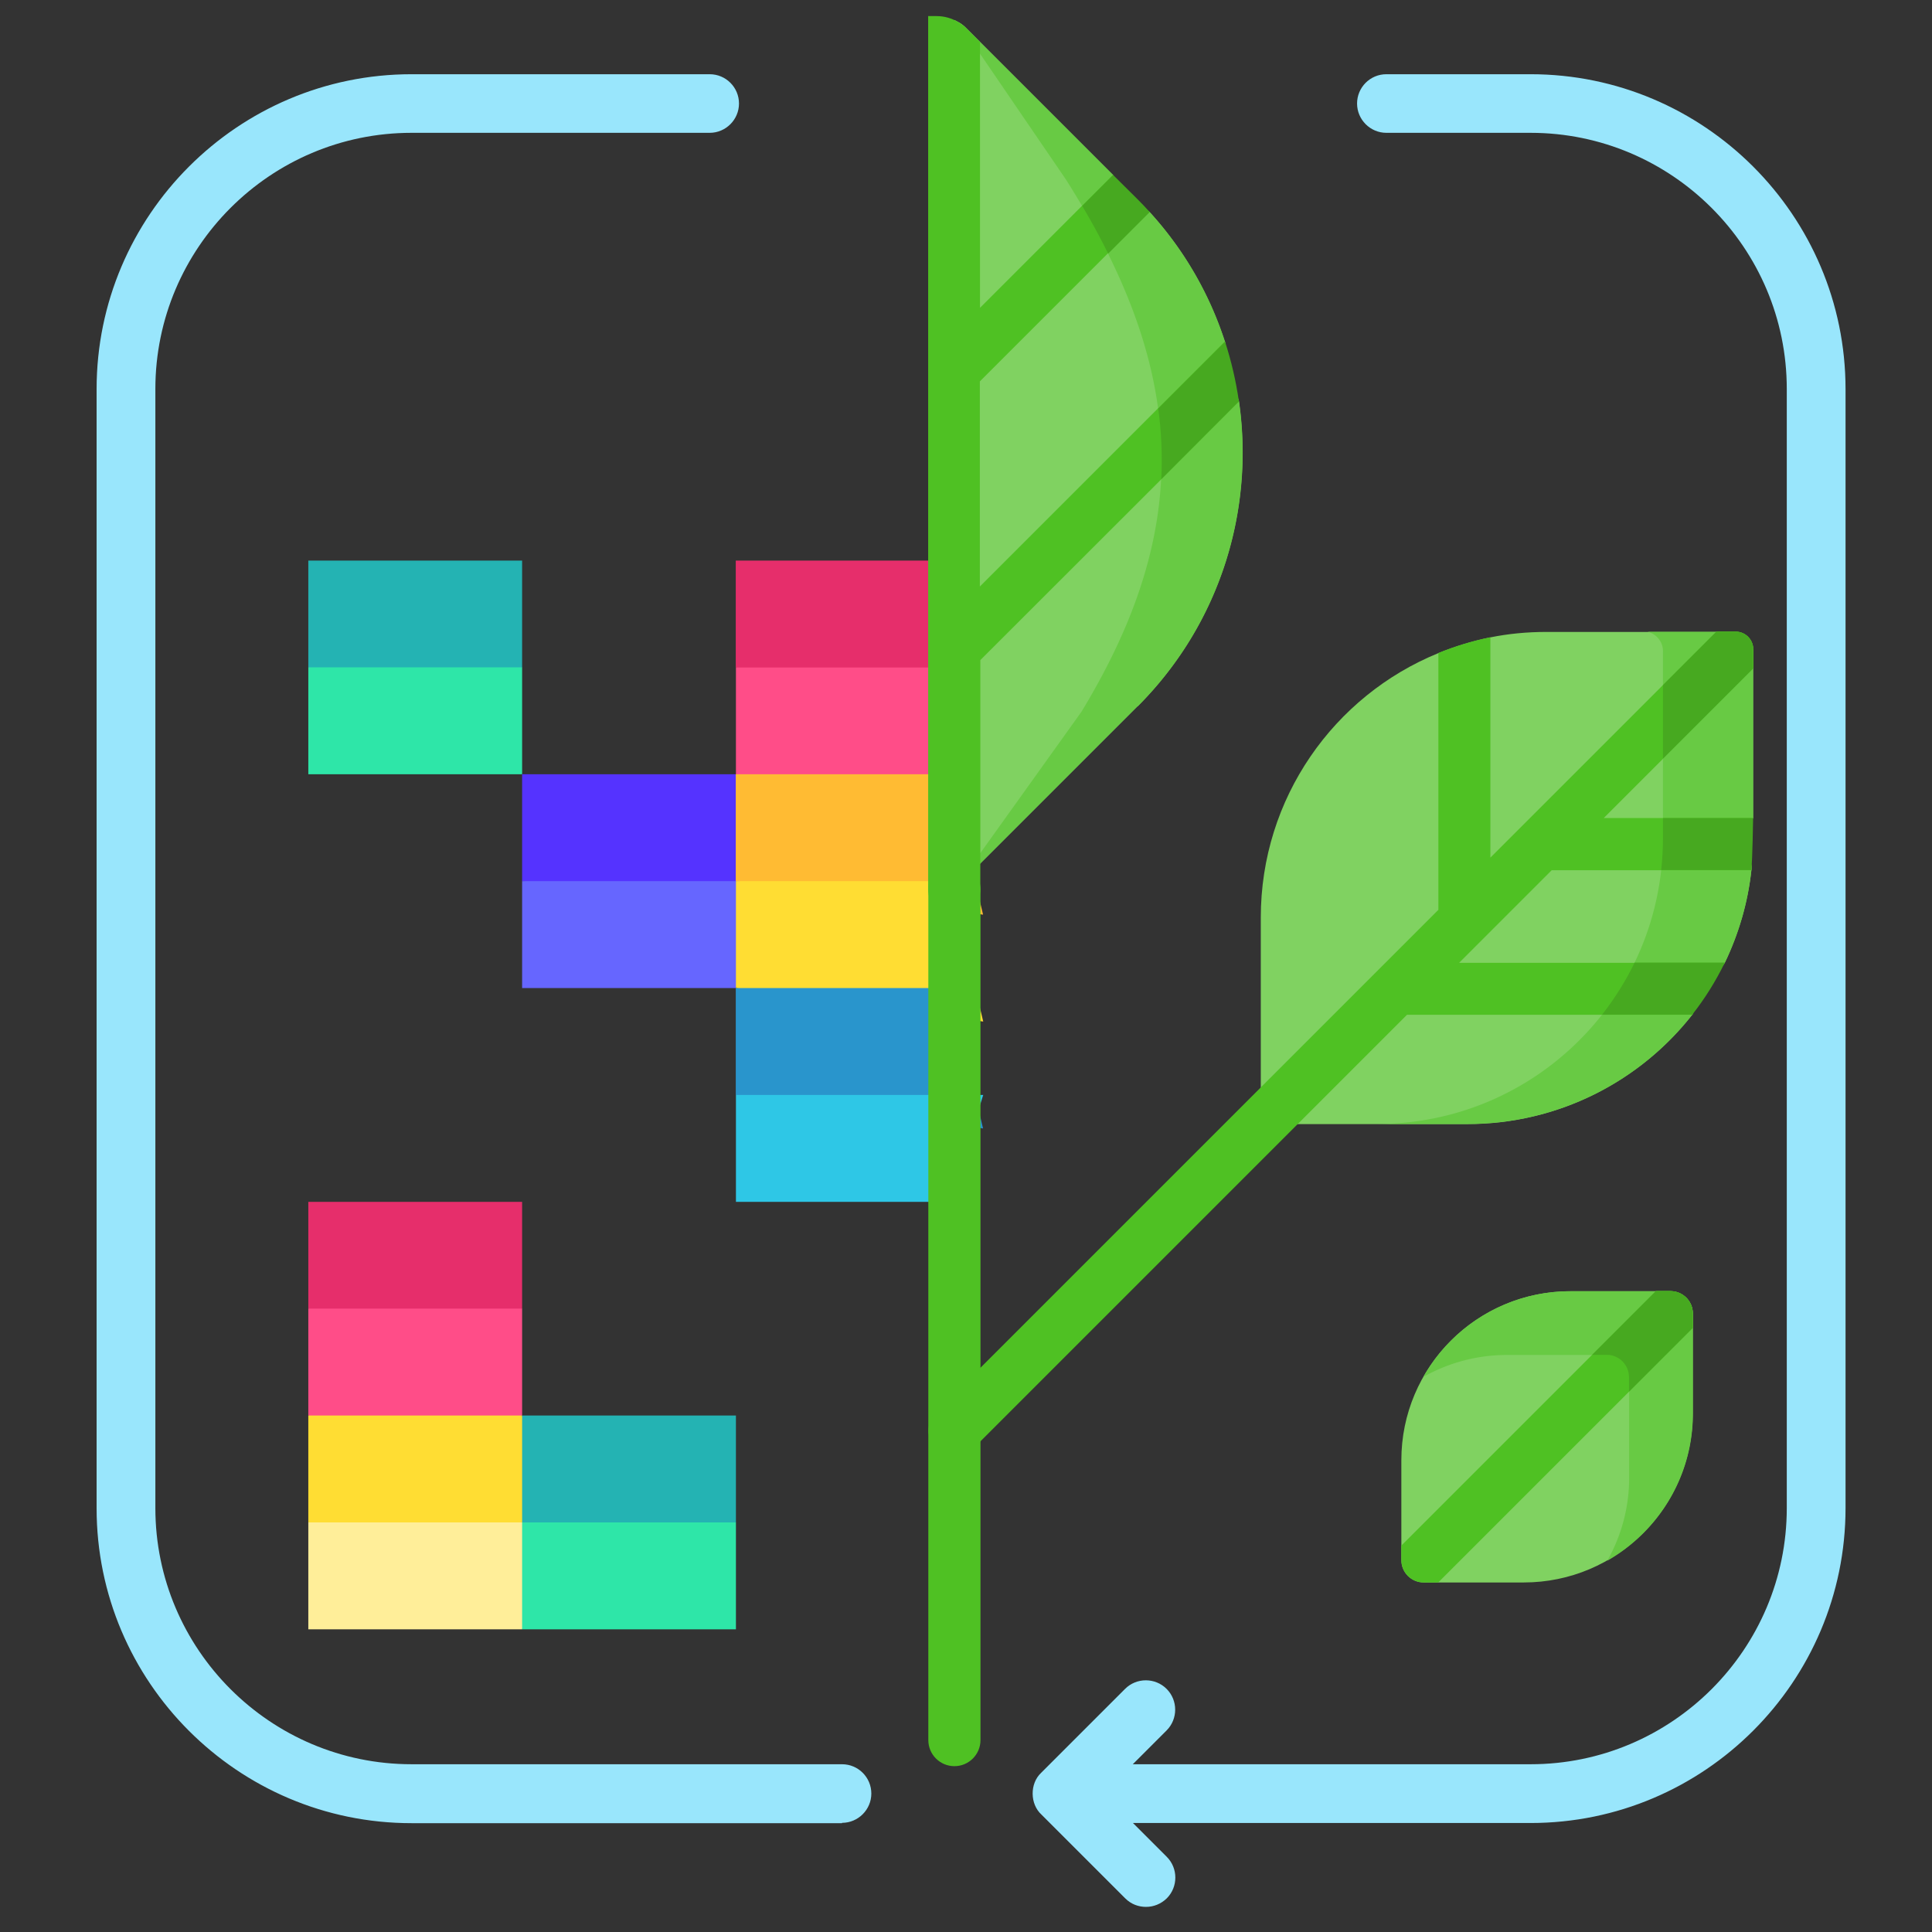 <svg xmlns="http://www.w3.org/2000/svg" width="120" height="120" fill="none" viewBox="0 0 120 120">
  <rect x="0" y="0" width="120" height="120" fill="#333333" stroke="none"/>
  <path fill="#53F" d="M45.71 48.09H32.43v6.64l15.36 2.08-2.08-8.72Z"/>
  <path fill="#66F" d="M32.43 54.73v6.64h13.28l2.08-6.64H32.43Z"/>
  <path fill="#E62E6B" d="M58.98 34.82H45.7v6.64l15.36 2.08-2.08-8.72Z"/>
  <path fill="#FF4D88" d="M45.71 41.46v6.64l15.36 2.08-2.08-8.72H45.71Z"/>
  <path fill="#FB3" d="M58.98 48.09H45.7v6.64l15.36 2.08-2.08-8.72Z"/>
  <path fill="#FD3" d="M45.71 54.73v6.64l15.36 2.08-2.08-8.72H45.71Z"/>
  <path fill="#2995CC" d="M58.98 61.37H45.7v6.64l15.36 2.08-2.08-8.72Z"/>
  <path fill="#2EC7E6" d="M45.71 68.01v6.64h13.28l2.08-6.64H45.71Z"/>
  <path fill="#24B3B3" d="M32.43 34.82H19.15v6.64l6.64 2.08 6.64-2.08v-6.64Z"/>
  <path fill="#2EE6A8" d="M19.15 48.09v-6.64h13.28v6.64H19.15Z"/>
  <path fill="#E62E6B" d="M32.43 74.65H19.15v6.64l6.64 2.08 6.64-2.08v-6.64Z"/>
  <path fill="#FF4D88" d="M19.15 81.28v6.64L25.79 90l6.64-2.08v-6.64H19.15Z"/>
  <path fill="#FD3" d="M32.43 87.92H19.15v6.64l15.36 2.08-2.08-8.72Z"/>
  <path fill="#FE9" d="M19.15 94.56v6.64h13.28l2.08-6.64H19.15Z"/>
  <path fill="#24B3B3" d="M45.71 87.92H32.43v6.64l6.64 2.08 6.64-2.08v-6.64Z"/>
  <path fill="#2EE6A8" d="M32.43 101.2v-6.64h13.28v6.64H32.43Z"/>
  <path fill="#99E6FC" d="M95.07 4.61h-8.96c-1.01 0-1.82.82-1.82 1.82s.82 1.82 1.82 1.82h8.96c8.77 0 15.91 7.14 15.91 15.91v69.51c0 8.77-7.14 15.91-15.91 15.91H70.36l2.1-2.1c.71-.71.71-1.87 0-2.58s-1.87-.71-2.58 0l-5.21 5.21c-.72.67-.7 1.95.02 2.6l5.2 5.2c.36.36.82.53 1.29.53.47 0 .93-.18 1.29-.53.71-.71.71-1.87 0-2.58l-2.1-2.1h24.7c10.79 0 19.56-8.78 19.56-19.56v-69.5c0-10.78-8.78-19.56-19.56-19.56ZM52.3 113.24H25.56C14.77 113.24 6 104.46 6 93.68V24.17C6 13.39 14.78 4.61 25.56 4.61h18.52c1.01 0 1.82.82 1.82 1.82s-.82 1.82-1.82 1.82H25.56c-8.77 0-15.91 7.14-15.91 15.91v69.51c0 8.77 7.14 15.91 15.91 15.91H52.3c1.01 0 1.82.82 1.82 1.82s-.82 1.82-1.82 1.82v.02Z"/>
  <path fill="#80D261" d="m70.66 43.86-9.77 9.77-1.62 1.62V1.24c.09.04.17.08.25.13.19.11.36.24.51.4l9.1 9.1 1.01 2.06c.26.26 1.02-.03 1.26.24a21.96 21.96 0 0 1 4.68 8.06c.2.61-.43 2.2-.28 2.82.15.62 1.06.26 1.15.89.96 6.71-1.14 13.77-6.29 18.93v-.01Z"/>
  <path fill="#68CA44" d="m70.66 43.86-9.77 9.77-1.62 1.62 7.9-11.04c7-11.53 6.57-21.19-.97-33.07l-6.67-9.77c.19.11.36.24.51.4l9.1 9.1-.03 2.52c.26.26 2.06-.48 2.3-.22a21.96 21.96 0 0 1 4.68 8.06c.17.53-.41 2.28-.28 2.82.17.7 1.04.18 1.15.89.96 6.71-1.14 13.77-6.29 18.93l-.01-.01Z"/>
  <path fill="#80D261" d="M108.89 40.33v10.48l-1.11 1.62c0 .67 1.07.97 1 1.62-.22 2.04-.8 3.98-1.65 5.75-.27.56-1.88.83-2.21 1.35-.35.56.59 1.37.18 1.88-3.25 4.13-8.29 6.79-13.96 6.79H78.31V56.99c0-7.42 4.55-13.78 11.02-16.42 1.03-.42 2.11-.75 3.23-.98 1.13-.23 2.3-.34 3.49-.34h11.74c.6 0 1.09.49 1.09 1.09l.01-.01Z"/>
  <path fill="#68CA44" d="M108.89 40.33v10.48l-1.11 1.62c0 .61 1.08.86 1.02 1.46-.21 2.1-.79 4.09-1.67 5.91 0 0-1.88.82-2.2 1.34-.34.54.22 1.84.22 1.84a17.717 17.717 0 0 1-14 6.83h-5.6c9.8 0 17.74-7.94 17.74-17.74V40.44c0-.57-.4-1.07-.96-1.2h5.47c.6 0 1.09.49 1.09 1.09Z"/>
  <path fill="#80D261" d="M105.14 81.58v6.21c0 5.8-4.7 10.5-10.5 10.5h-6.21c-.77 0-1.39-.62-1.39-1.39v-6.2c0-5.8 4.7-10.5 10.5-10.5h6.21c.77 0 1.39.62 1.39 1.39v-.01Z"/>
  <path fill="#68CA44" d="M103.76 80.2c.77 0 1.39.62 1.39 1.39v6.21c0 3.92-2.15 7.33-5.32 9.14a10.42 10.42 0 0 0 1.36-5.18v-6.21c0-.77-.62-1.39-1.39-1.39h-6.21c-1.88 0-3.65.5-5.18 1.36 1.8-3.18 5.22-5.32 9.14-5.32h6.21Z"/>
  <path fill="#4FC123" d="M59.28 109.7c-.89 0-1.62-.72-1.62-1.62V55.24c0-.89.72-1.62 1.62-1.62.9 0 1.62.72 1.62 1.62v52.84c0 .89-.72 1.62-1.62 1.62Z"/>
  <path fill="#4FC123" d="m76.95 24.94-4.82 4.83L60.89 41v14.25c0 .89-.72 1.62-1.62 1.62-.9 0-1.62-.72-1.62-1.62V1h.53c.47 0 .93.13 1.33.37.19.11.36.24.51.4l.85.85v16.5l6.33-6.33 1.92-1.92.17 2.44c.26.26 1.85-.4 2.09-.14l-2.58 2.58-7.94 7.94v12.74l11.05-11.05 4.15-4.15c.19.6-.59 1.93-.45 2.54.15.63 1.22.53 1.31 1.17h.03Z"/>
  <path fill="#47A920" d="M70.66 12.38c.26.26.51.52.75.79l-2.58 2.58c-.48-.97-1.02-1.96-1.61-2.96l1.92-1.92 1.52 1.51Zm1.47 17.38c.07-1.46.01-2.92-.19-4.39l4.15-4.15c.39 1.21.68 2.45.86 3.71l-4.82 4.83Z"/>
  <path fill="#4FC123" d="m103.29 47.13-3.68 3.68h9.28l-1.11 1.62c0 .67 1.07.97 1 1.62h-12.4l-5.75 5.75h16.5c-.31.64-1.82.76-2.21 1.35-.31.48.53 1.44.18 1.88H87.39l-6.79 6.79-1.14 1.14L60.42 90c-.32.31-.73.47-1.14.47-.41 0-.83-.16-1.14-.47-.63-.63-.63-1.65 0-2.29l31.2-31.2V40.56c1.03-.42 2.11-.75 3.23-.98v13.69l10.72-10.72 3.32-3.32h1.2c.6 0 1.09.49 1.09 1.09v1.19l-5.6 5.6-.01.02Z"/>
  <path fill="#47A920" d="M101.53 59.79h5.6c-.56 1.15-1.24 2.24-2.02 3.23h-5.6c.78-1 1.46-2.08 2.02-3.23Zm7.36-19.46v1.19l-5.6 5.6v-4.57l3.32-3.32h1.2c.6 0 1.09.49 1.09 1.09l-.01.01Zm0 10.48s-.04 2.59-.11 3.23h-5.6c.07-.65.11-1.31.11-1.97v-1.26h5.6Z"/>
  <path fill="#4FC123" d="M105.14 81.58v.9l-3.96 3.96-11.85 11.85h-.9c-.77 0-1.39-.62-1.39-1.39V96l11.85-11.85 3.96-3.96h.9c.77 0 1.39.62 1.39 1.39Z"/>
  <path fill="#47A920" d="M105.14 81.58v.9l-3.96 3.96v-.9c0-.77-.62-1.39-1.39-1.39h-.9l3.96-3.96h.9c.77 0 1.39.62 1.39 1.39Z"/>
</svg>
